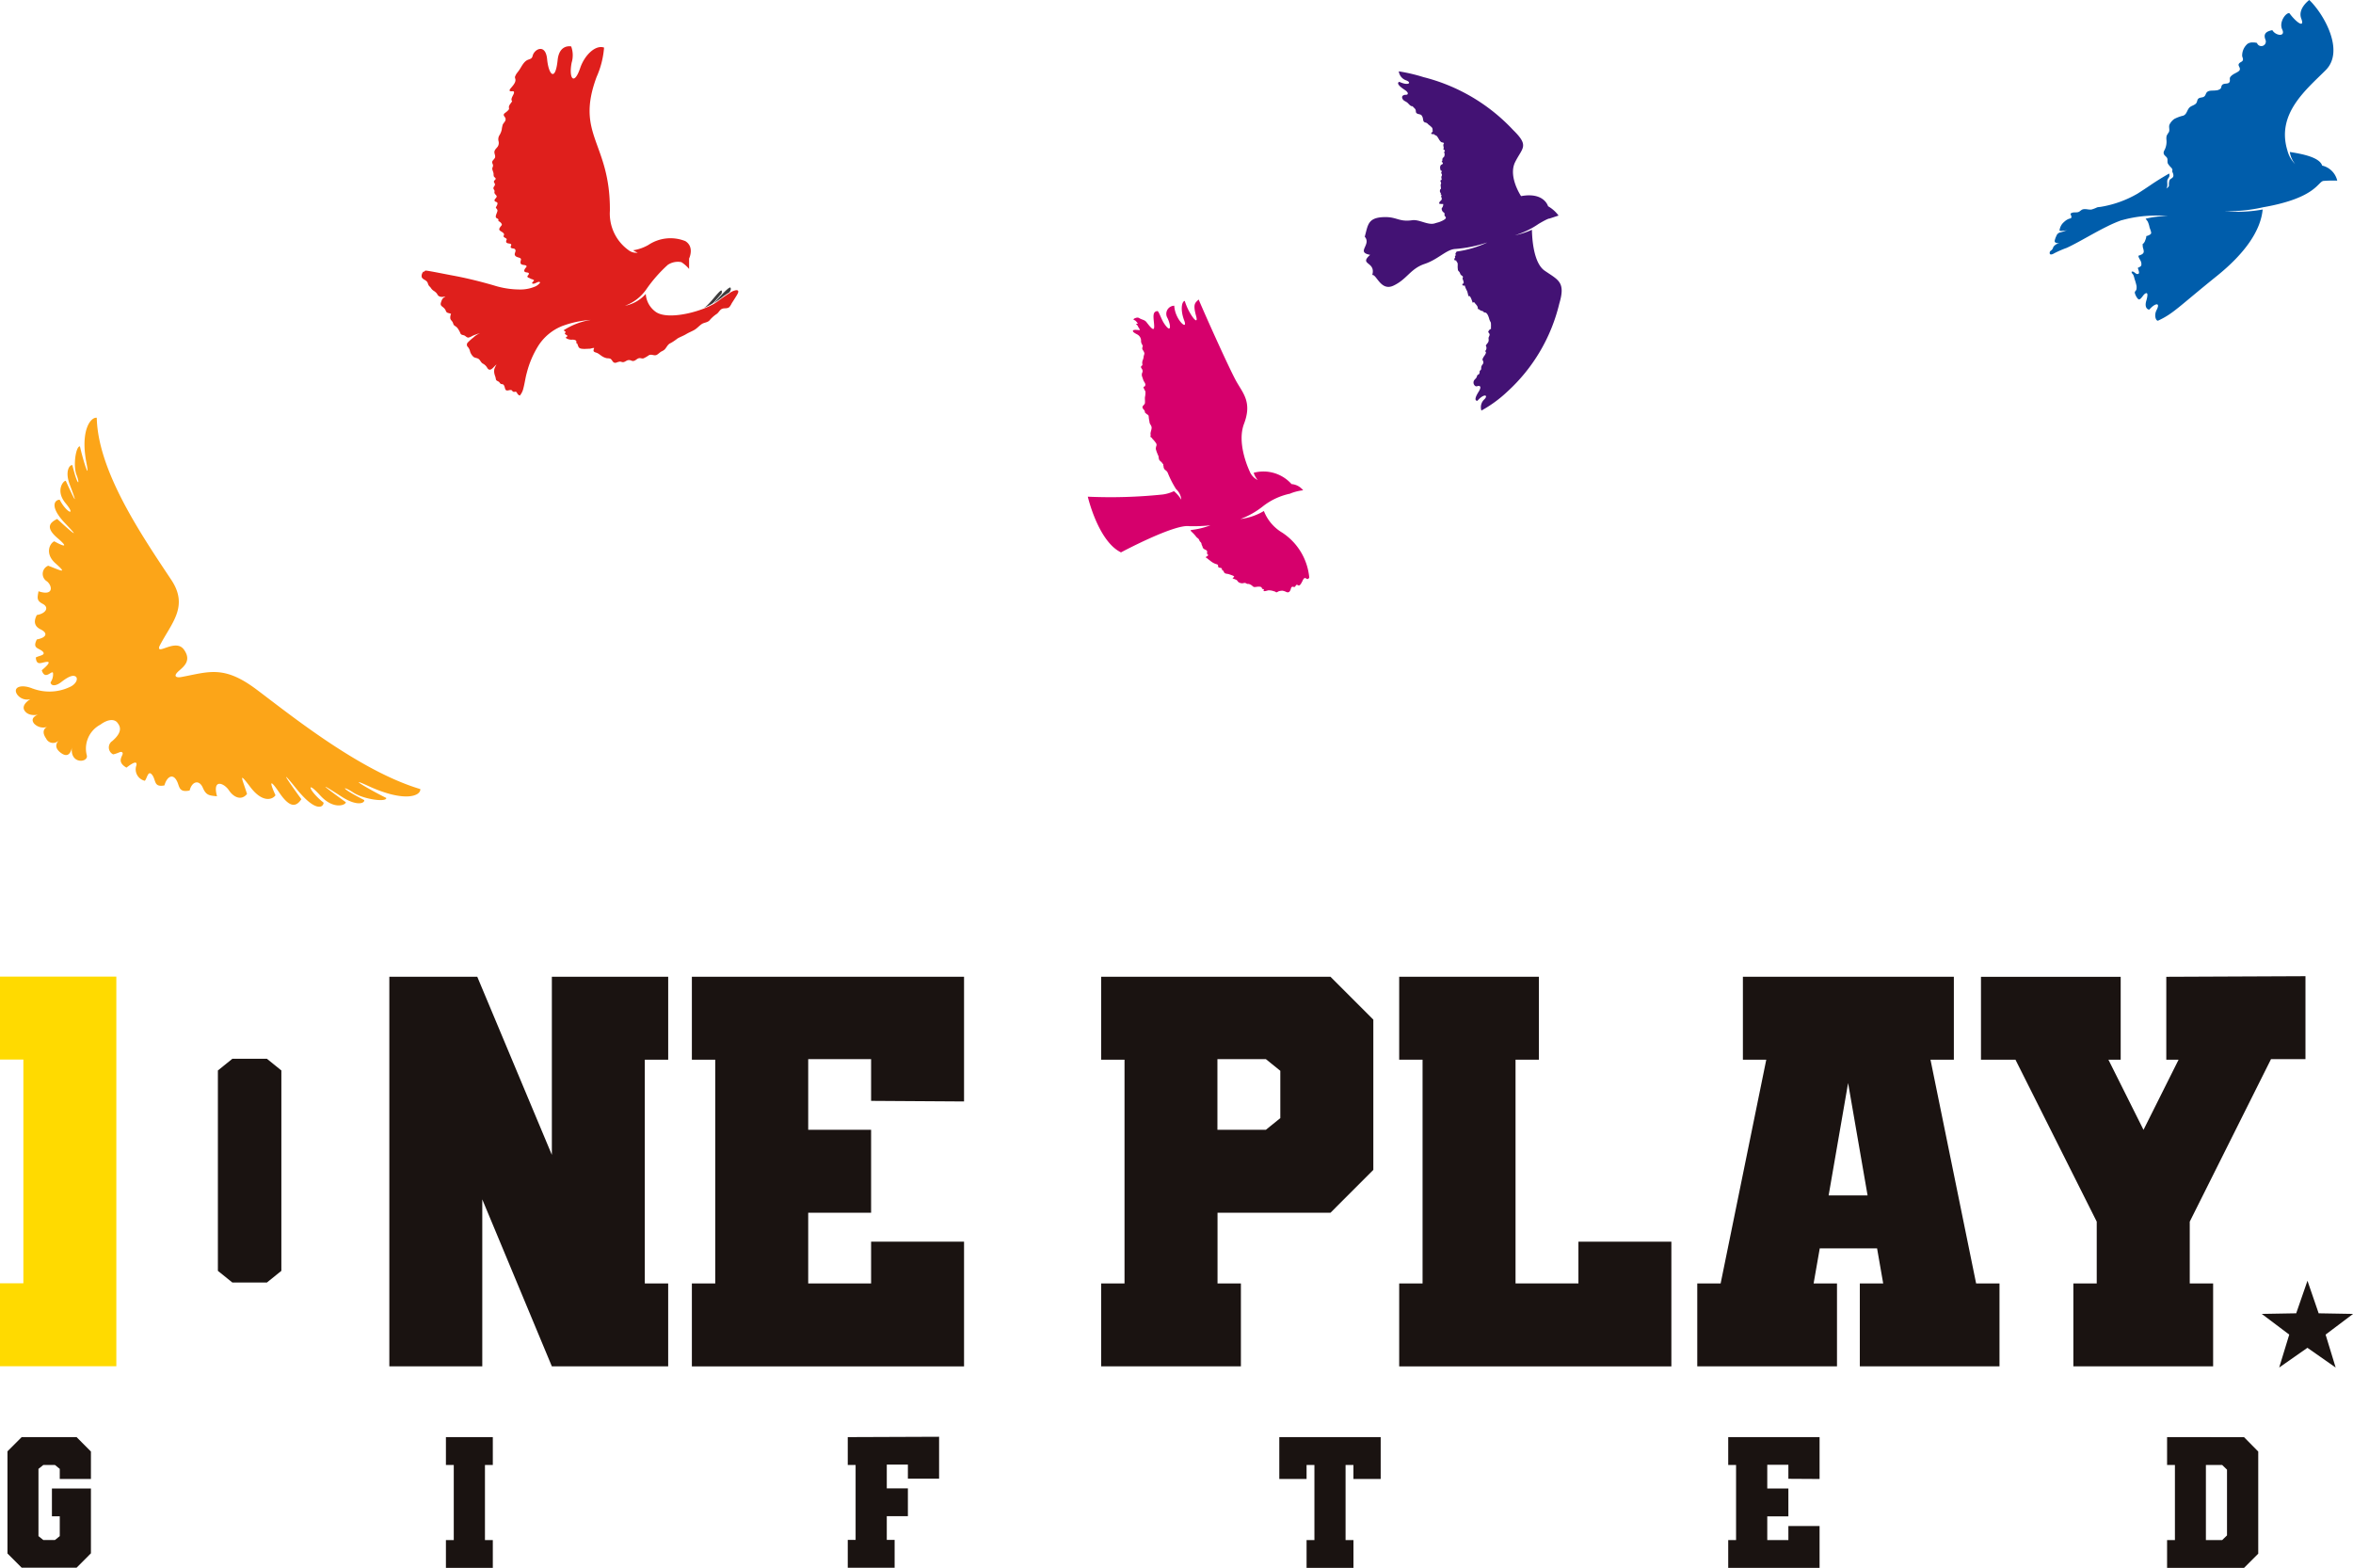 <svg height="133.27" viewBox="0 0 200 133.27" width="200" xmlns="http://www.w3.org/2000/svg" xmlns:xlink="http://www.w3.org/1999/xlink"><clipPath id="a"><path d="m0 0h200v133.269h-200z"/></clipPath><g fill="#1a1311"><path d="m2.712 289.573-1.206 1.207v8.685l1.206 1.207h4.668l1.22-1.223v-5.51h-3.316v2.366h.667v1.683l-.413.333h-.984l-.413-.333v-5.715l.413-.334h.984l.413.334v.857h2.649v-2.33l-1.22-1.227z" transform="translate(-.871 -167.418)"/><path d="m89.848 289.573v2.366h.667v6.383h-.667v2.366h3.986v-2.366h-.668v-6.383h.668v-2.366z" transform="translate(-51.946 -167.418)"/><path d="m170.816 289.53v2.37h.667v6.367h-.667v2.366h3.984v-2.366h-.667v-2.017h1.794v-2.365h-1.794v-2.017h1.794v1.191h2.652v-3.559z" transform="translate(-98.758 -167.375)"/><path d="m257.767 289.573v3.557h2.318v-1.191h.667v6.383h-.667v2.366h3.985v-2.366h-.67v-6.383h.667v1.191h2.318v-3.557z" transform="translate(-149.029 -167.418)"/><path d="m348.22 289.573v2.366h.667v6.383h-.667v2.366h7.765v-3.556h-2.652v1.19h-1.794v-2.016h1.794v-2.366h-1.794v-2.016h1.794v1.191l2.652.016v-3.557z" transform="translate(-201.325 -167.418)"/><path d="m439.942 291.939h1.381l.413.4v5.588l-.413.4h-1.381zm-3.3-2.366v2.366h.667v6.383h-.667v2.366h6.542l1.207-1.207v-8.681l-1.207-1.223z" transform="translate(-252.445 -167.418)"/><path d="m458.652 260.834-2.926.051 2.335 1.759-.855 2.8 2.4-1.678 2.4 1.678-.855-2.8 2.336-1.759-2.926-.051-.951-2.766z" transform="translate(-263.48 -149.203)"/><path d="m49.3 214.332-1.23-.994h-2.935l-1.231.994v17.032l1.231.993h2.934l1.23-.993z" transform="translate(-25.384 -123.342)"/><path d="m100.16 203.86v19.018h1.987v7.049h-9.887l-5.914-14.193v14.193h-7.9v-33.116h7.474l6.34 15.139v-15.139h9.888v7.049z" transform="translate(-45.353 -113.787)"/><path d="m154.641 207.362v-3.548h-5.346v6.008h5.346v7.049h-5.346v6.008h5.346v-3.548h7.9v10.6h-23.134v-7.049h1.987v-19.021h-1.987v-7.049h23.134v10.6z" transform="translate(-80.599 -113.788)"/><path d="m241.363 216.872h-9.6v6.008h1.987v7.049h-11.879v-7.049h1.987v-19.019h-1.987v-7.049h19.492l3.643 3.643v12.773zm-4.263-12.065-1.23-.994h-4.116v6.009h4.116l1.23-.994z" transform="translate(-128.276 -113.788)"/><path d="m293.8 203.86h-1.987v19.018h5.346v-3.548h7.9v10.6h-23.135v-7.049h1.987v-19.021h-1.987v-7.049h11.876z" transform="translate(-162.996 -113.787)"/><path d="m367.672 222.879v7.049h-11.872v-7.049h1.987l-.52-2.98h-4.873l-.521 2.98h1.987v7.049h-11.877v-7.049h1.987l3.879-19.019h-1.987v-7.049h17.931v7.049h-1.987l3.879 19.019zm-11.212-7.479-1.656-9.556-1.656 9.556z" transform="translate(-197.719 -113.787)"/><path d="m426.729 196.7v7.049h-2.929l-6.907 13.814v5.252h1.987v7.049h-11.88v-7.049h1.987v-5.252l-6.906-13.763h-2.933v-7.049h11.875v7.049h-1.041l2.98 5.961 2.981-5.961h-1.043v-7.049z" transform="translate(-230.769 -113.723)"/></g><path d="m0 196.782v7.049h1.987v19.019h-1.987v7.05h9.888v-33.118z" fill="#ffda00" transform="translate(0 -113.77)"/><g clip-path="url(#a)"><path d="m4.664 107.194a4.053 4.053 0 0 0 3.129-.141c.442-.185.742-.633.524-.869-.167-.13-.459-.165-1.237.44-.53.413-.894.324-.924.037a1.21 1.21 0 0 0 .209-.807c-.1-.262-.671.682-.956-.221.148-.132.934-.771.405-.715-.432.045-.856.368-.912-.37.241-.163.926-.187.568-.53-.353-.3-.869-.236-.48-1.006.761-.141 1.023-.513.308-.863-.324-.158-.694-.492-.308-1.214.772-.127 1.077-.645.5-.948-.543-.285-.451-.518-.359-1.07 1.307.436 1.187-.456.725-.839a.745.745 0 0 1 .1-1.333c1.05.394 1.709.766.615-.205-.912-.811-.5-1.684-.1-1.87.771.429 1.3.6.279-.272s-.7-1.307-.029-1.628c1.037.962 2.179 1.938.71.41-1.432-1.492-.9-2.044-.5-2.044.6 1.15 1.443 1.432.5.293-.886-1.066-.181-1.929.018-1.9 1.1 2.406.828 1.608.334.307-.43-1.131 0-1.7.23-1.635.458 1.892.677 1.663.354.837s-.041-2.5.288-2.429c.268 1.194.882 3.116.545 1.36-.521-2.725.359-3.867.883-3.8.1 4.518 3.753 9.9 6.333 13.776 1.534 2.3-.039 3.726-1.018 5.668-.231.781 1.4-.723 2.1.269.637.9.036 1.392-.432 1.8-.541.473-.213.6.193.526 2.315-.424 3.592-1.043 6.377 1.039s8.766 6.942 13.948 8.483c.045.583-1.325 1.163-4.422-.264-2-.919.173.351 1.527 1.018.061.376-1.882.145-2.811-.464s-1.206-.448.938.644c.059.272-.621.548-1.894-.272-1.462-.942-2.36-1.492.331.456.017.22-1.02.7-2.188-.588-1.246-1.375-.979-.387.3.627-.025.426-.7.821-2.315-1.187-1.658-2.059-.612-.526.424.891-.415.614-.936.825-1.868-.549s-.772-.75-.332.212c-.24.366-1.091.689-2.142-.7-1.093-1.447-.66-.656-.277.594-.5.607-1.157.259-1.538-.312-.41-.617-1.427-1.03-1.012.51-.64-.076-.914-.053-1.205-.725-.311-.718-.926-.556-1.123.23-.855.184-.86-.266-1.019-.663-.354-.877-.911-.539-1.123.231-.91.171-.7-.4-1.025-.872-.371-.493-.439.272-.642.479a1 1 0 0 1 -.712-1.325c.1-.549-.687.089-.849.207-1.018-.593-.084-1.125-.379-1.312-.138-.088-.279.084-.751.185a.655.655 0 0 1 -.075-1.134c.96-.823.629-1.293.456-1.534-.27-.377-.851-.318-1.466.14a2.3 2.3 0 0 0 -1.158 2.6c.184.618-1.424.831-1.268-.66 0 0-.125 1.039-.905.48-.735-.526-.3-.966-.19-1.1a.651.651 0 0 1 -1.09-.137c-.532-.762.1-.995.1-.995a1.069 1.069 0 0 1 -1.125-.278c-.409-.52.34-.758.34-.758s-.777.19-1.138-.326.488-.993.488-.993a1.05 1.05 0 0 1 -1.131-.4c-.4-.612.337-.913 1.338-.491" fill="#fca518" transform="translate(-1.859 -48.659)"/><path d="m285.24 28.962a8.913 8.913 0 0 1 -2.559.747c0 .019-.1.151-.1.175 0 .069.078.169-.049.2 0 .031.033.1.025.132s-.068.091-.071.12c-.009.1.045.155.153.119.015.1.1.16.13.256a1.734 1.734 0 0 1 0 .286 2.645 2.645 0 0 0 .026.289c.023.079.109.121.147.2.062.122.04.159.155.251.032.025.1.062.112.1.032.074-.022.1-.022.151 0 .113.228.448-.019.474a.192.192 0 0 0 .029.125.362.362 0 0 0 .176.011 2.045 2.045 0 0 0 .189.45c.065.141.079.321.142.476.128-.185.306.437.341.537.031-.03.094-.036.124-.052.1.162.38.359.3.579.1-.011.182.1.251.129.108.054.259.043.292.181.285-.087.413.437.462.607a1.242 1.242 0 0 0 .1.206.364.364 0 0 1 .025.163c.016.145-.009.267.008.4-.069.033-.114.088-.182.121v.059l-.055.025c-.012.16.154.182.108.346-.037.138-.1.156-.079.319.041.3-.115.331-.239.561a.371.371 0 0 1 -.072.483c.2.042 0 .314-.06.4a1.332 1.332 0 0 0 -.114.192c-.061.141-.026.127.019.247.076.2-.056.251-.132.413s.047.295-.161.408a.576.576 0 0 1 -.035.252c-.032.056-.111.068-.15.113s-.032.065-.055.129c-.053.148-.12.17-.215.291a.36.36 0 0 0 .03.459c.155.17.272-.016.418.054.174.086-.041.417-.1.511-.315.508-.31.738-.087.739.567-.653.962-.493.59-.122a.907.907 0 0 0 -.247.951 10.729 10.729 0 0 0 2.2-1.606 14.772 14.772 0 0 0 4.419-7.482c.553-1.847-.083-2-1.242-2.8-.959-.658-1.072-2.768-1.083-3.479a6.946 6.946 0 0 1 -1.45.47 7.136 7.136 0 0 0 2.022-.973c.876-.513.909-.446.909-.446l.782-.258a2.873 2.873 0 0 0 -.893-.793s-.322-1.221-2.294-.86c0 0-1.121-1.664-.5-2.9s1.218-1.357-.18-2.725a15.652 15.652 0 0 0 -7.605-4.486 14.52 14.52 0 0 0 -2.108-.495.937.937 0 0 0 .63.768c.5.189.205.493-.59.122-.2.089-.108.3.394.639.091.061.353.224.332.363s-.189.086-.289.113c-.192.052-.244.179-.152.344s.247.192.387.3c.115.088.3.362.462.312.065.109.2.18.251.3.053.136-.019.24.137.329.11.061.253.047.356.131a.614.614 0 0 1 .143.356c.035.154.038.231.2.274s.165.08.275.184a2.17 2.17 0 0 1 .272.231c.1.132.05.231.078.371a.234.234 0 0 0 -.137.169.518.518 0 0 0 .257.033c.04.1.157.091.227.16a1.8 1.8 0 0 1 .167.254 1.072 1.072 0 0 0 .187.248c.078.052.179.035.257.1-.042.1-.072.119-.053.236s.06.181-.019.273c.091.042.233.192.066.244a.425.425 0 0 1 .005.416c-.042.062-.089.054-.121.129a.736.736 0 0 0 -.022.222l-.056.024c.016.072.129.125.1.206-.018.044-.153.081-.189.146a.422.422 0 0 0 -.04.243 1.079 1.079 0 0 0 .051.2h.061c.063.095-.029.122-.021.185s.06.1.065.186c0 .051-.053.119-.056.171a1.976 1.976 0 0 0 .035.229c-.048.019-.073.052-.119.073a1.619 1.619 0 0 0 .067.2c.005.061-.024.082-.036.143-.023.126.047.256.006.386l-.054.025c-.01.119-.042.116 0 .229.013.035.043.071.058.1s-.021.071 0 .11c.053 0 .046.018.08.024-.132.14.052.27-.01.4-.055.112-.258.2-.194.356a1.532 1.532 0 0 0 .327.016.475.475 0 0 1 -.032.216c-.019.057-.089.127-.1.182a.428.428 0 0 0 .093.252c.031.043.12.088.141.13.032.065-.008.145.02.221s.115.072.1.19c-.015.135-.481.326-.605.362-.105.031-.208.054-.311.09-.592.2-1.323-.347-1.941-.26-1.179.165-1.3-.325-2.49-.262-1.3.067-1.271.7-1.543 1.663.6.688-.784 1.316.459 1.541-.994.876.512.545.179 1.713.364-.075.726 1.419 1.811.9 1.159-.55 1.423-1.433 2.644-1.843 1.131-.378 1.848-1.223 2.579-1.268a11.13 11.13 0 0 0 2.7-.543" fill="#431274" transform="translate(-158.872 -8.328)"/><path d="m236.412 76.862a5.612 5.612 0 0 0 -2.286 1.04 7.028 7.028 0 0 1 -1.964 1.123 5.14 5.14 0 0 0 1.995-.683 3.7 3.7 0 0 0 1.546 1.831 5.125 5.125 0 0 1 2.31 3.827c-.039.059-.076.127-.159.123s-.125-.085-.2-.085c-.133 0-.207.248-.262.339s-.167.348-.313.287c-.076-.03-.1-.09-.176-.023s-.059.15-.167.159c-.079.005-.146-.056-.216.009s-.068.167-.1.237c-.074.165-.151.249-.338.188a1.252 1.252 0 0 0 -.339-.117.922.922 0 0 0 -.337.054c-.06.025-.131.091-.2.081-.027-.006-.06-.039-.087-.053a.456.456 0 0 0 -.112-.036 1.272 1.272 0 0 0 -.459-.078c-.1.011-.337.114-.424.045.011-.042.03-.082.041-.123-.042-.022-.11-.026-.146-.056s-.023-.06-.061-.11c-.053-.071-.194-.069-.278-.067-.1 0-.206.031-.308.03-.123 0-.149-.065-.23-.124a.71.71 0 0 0 -.267-.136c-.049-.008-.089 0-.136-.007a1.041 1.041 0 0 1 -.135-.068c-.092-.036-.189.011-.283.018a.646.646 0 0 1 -.289-.077c-.091-.051-.122-.151-.2-.206a3.1 3.1 0 0 0 -.333-.132c.024-.092.237-.126.054-.221a3.629 3.629 0 0 0 -.377-.138c-.115-.041-.275-.023-.363-.11s-.057-.192-.214-.244a.224.224 0 0 0 -.013-.091c-.021-.064 0-.046-.065-.078s-.166-.012-.224-.071-.022-.108-.037-.164c-.019-.074-.111-.082-.184-.108a1.434 1.434 0 0 1 -.416-.225c-.078-.059-.152-.122-.23-.178a1.137 1.137 0 0 0 -.214-.154c0-.063.134-.1.176-.153.079-.09-.027-.072-.059-.163-.027-.073.027-.176-.017-.245s-.173-.108-.241-.152a.287.287 0 0 1 -.133-.2c-.022-.074-.068-.136-.083-.209a.285.285 0 0 0 -.1-.2c-.074-.064-.076-.124-.12-.205s-.15-.134-.217-.209a3.086 3.086 0 0 0 -.411-.447.193.193 0 0 1 -.074-.148 6.689 6.689 0 0 0 1.675-.4 14.512 14.512 0 0 1 -1.79.073c-1.267-.2-5.81 2.227-5.81 2.227-1.944-.94-2.822-4.734-2.822-4.734a42.809 42.809 0 0 0 6.364-.186 3.156 3.156 0 0 0 .958-.286 3.038 3.038 0 0 1 .624.726 1.361 1.361 0 0 0 -.445-.9 8.525 8.525 0 0 1 -.71-1.393.556.556 0 0 0 -.2-.223.386.386 0 0 1 -.151-.306c-.007-.067-.048-.122-.017-.187-.067-.041-.113-.139-.176-.2a.618.618 0 0 1 -.188-.2 1.4 1.4 0 0 1 -.044-.258c-.017-.077-.067-.147-.09-.224a2.777 2.777 0 0 1 -.147-.429.9.9 0 0 1 .049-.25.25.25 0 0 0 -.014-.21 2.217 2.217 0 0 0 -.313-.384.982.982 0 0 0 -.084-.112c-.04-.037-.076-.031-.089-.08s.02-.1.017-.14a1.006 1.006 0 0 1 -.014-.127c.012-.171.1-.34.094-.51s-.156-.278-.176-.437c-.011-.086-.028-.175-.045-.26s-.019-.174-.031-.265c-.012-.105-.078-.115-.153-.172-.059-.046-.112-.1-.171-.147.044-.192-.187-.27-.2-.428s.194-.22.209-.38-.014-.325 0-.49a1.787 1.787 0 0 0 .043-.467c-.017-.087-.219-.351-.148-.426.125.01.157-.15.131-.239-.033-.114-.127-.21-.165-.323s-.068-.205-.105-.31a.46.46 0 0 1 .031-.356.316.316 0 0 0 -.035-.263c-.046-.077-.124-.154-.07-.244.023-.035.072-.05.092-.087a.233.233 0 0 0 0-.136.579.579 0 0 1 .049-.315 1.077 1.077 0 0 0 .069-.294c.011-.1.076-.2.056-.3a.779.779 0 0 0 -.119-.235.259.259 0 0 1 -.029-.279c.031-.111-.017-.157-.069-.251a.548.548 0 0 1 -.06-.3.612.612 0 0 0 -.259-.467c-.088-.067-.477-.217-.432-.358.041-.124.464-.047.572-.047.033-.073-.1-.214-.13-.285a.373.373 0 0 0 -.186-.219c.035-.043.115-.034.164-.062-.05-.06-.1-.128-.154-.184a.368.368 0 0 0 -.1-.085c-.03-.014-.1-.029-.11-.06-.031-.081.176-.143.219-.153a.3.3 0 0 1 .26.024c.23.148.456.135.618.347.628.828.7.709.631.024-.062-.594-.092-.95.321-.967.154.161.309.7.553 1.063.589.879.6.2.278-.473a.688.688 0 0 1 .575-1.047c.057 1.194 1.2 2.187.848 1.26s-.208-1.634.045-1.668c.337 1.124 1.228 2.24.965 1.287-.288-1.046-.087-1.114.217-1.407.5 1.2 2.652 6 3.229 7.007s1.31 1.764.625 3.56c-.6 1.579.292 3.644.516 4.117a.516.516 0 0 0 .048.1 1.452 1.452 0 0 0 .6.562 1.718 1.718 0 0 1 -.341-.617 3.2 3.2 0 0 1 3.219.961 1.381 1.381 0 0 1 .984.526 4.177 4.177 0 0 0 -1.074.267" fill="#d6006c" transform="translate(-126.729 -34.907)"/><path d="m419.132 18.707a11.08 11.08 0 0 0 -1.272.547c-.811.4-1.59.854-2.383 1.284-.341.185-.685.369-1.038.53a8.922 8.922 0 0 0 -1.083.473c-.137.087-.41.182-.36-.1.019-.1.095-.126.16-.187.1-.1.1-.146.153-.272a.785.785 0 0 1 .505-.313c-.162 0-.4.006-.4-.194a1.751 1.751 0 0 1 .15-.431.451.451 0 0 1 .376-.3c.195-.053.372-.13.564-.186a1.825 1.825 0 0 1 -.351.054c-.07.01-.266.038-.327-.007a1.1 1.1 0 0 1 .389-.739 1.219 1.219 0 0 1 .408-.266c.105-.04.195-.016.216-.14.013-.076-.069-.214-.079-.295.192-.159.38-.09.6-.125s.286-.229.513-.259.45.054.656.032a2.8 2.8 0 0 0 .489-.185c.118-.035.253-.031.374-.057a9.18 9.18 0 0 0 3.068-1.113c.371-.235.736-.477 1.1-.724.514-.351 1.037-.669 1.586-.986a.474.474 0 0 1 .008.261c-.042.108-.125.175-.156.286-.059.224.073.516-.1.726a.581.581 0 0 0 .2-.164c.049-.079.021-.154.027-.24.008-.122.021-.31.129-.389.138-.1.262-.148.252-.34a.646.646 0 0 0 -.067-.23.4.4 0 0 1 -.034-.129c.034-.073.021-.158-.073-.269a1.809 1.809 0 0 1 -.29-.348c-.073-.15-.006-.33-.064-.465s-.223-.209-.28-.348c-.064-.156.024-.282.092-.42a1.588 1.588 0 0 0 .128-.768 1.09 1.09 0 0 1 .016-.375 2.741 2.741 0 0 1 .187-.306c.1-.211-.034-.428.056-.643a1.241 1.241 0 0 1 .405-.475 3.14 3.14 0 0 1 .761-.281c.27-.11.3-.363.445-.584.165-.256.389-.242.6-.414s.065-.432.384-.521c.151-.043.294-.027.4-.155.086-.1.094-.243.2-.335.186-.166.512-.1.745-.139a.67.67 0 0 0 .394-.144c.078-.086.057-.212.125-.3.171-.225.588-.021.663-.327.029-.119-.03-.234.033-.351a.771.771 0 0 1 .216-.208c.142-.115.551-.253.6-.421.072-.239-.262-.375 0-.594.1-.079.224-.1.264-.231.035-.115-.041-.232-.06-.341a1.316 1.316 0 0 1 .456-1.042.729.729 0 0 1 .437-.115 1.208 1.208 0 0 1 .366.043.386.386 0 1 0 .714-.289c-.159-.428-.024-.68.59-.8.285.491 1.147.587.84-.059s.356-1.487.618-1.374c.6.81 1.324 1.288 1 .444s.681-1.574.681-1.574c1.23 1.171 3.034 4.314 1.405 5.954s-4.23 3.7-3.262 6.837a2.492 2.492 0 0 0 .661 1.16 2.122 2.122 0 0 1 -.458-1.032c1.07.163 2.534.453 2.751 1.156a1.71 1.71 0 0 1 1.281 1.279 10.81 10.81 0 0 0 -1.165.024c-.488.048-.6 1.45-5.142 2.24a13.185 13.185 0 0 1 -3.254.329 11.793 11.793 0 0 0 3.223-.14c-.169 1.781-1.473 3.7-3.889 5.648-3.274 2.637-3.683 3.188-5 3.8-.175.046-.372-.428-.128-.9.361-.691-.143-.591-.617-.04-.122.012-.439-.146-.255-.76.05-.171.247-.871-.151-.561-.119.092-.325.47-.472.457s-.376-.484-.355-.61c.015-.092.106-.13.135-.235a1.032 1.032 0 0 0 .011-.3 4.479 4.479 0 0 0 -.173-.608 1.661 1.661 0 0 0 -.1-.33c-.051-.095-.148-.138-.147-.262.165-.106.322.179.476.186.3.015.076-.375.055-.527.245-.116.337-.135.292-.425-.034-.222-.233-.383-.244-.6.187-.074.452-.132.455-.367a1.182 1.182 0 0 0 -.066-.308c-.03-.11-.014-.2-.037-.306a.637.637 0 0 0 .23-.335c.03-.084.113-.27.078-.353.134-.025.4-.13.422-.243s-.1-.381-.135-.5a2.025 2.025 0 0 0 -.158-.5c-.036-.057-.178-.236-.178-.236a7.655 7.655 0 0 1 1.906-.218 10.674 10.674 0 0 0 -3.92.343" fill="#005dab" transform="translate(-238.772)"/><path d="m92.907 11.871a1.107 1.107 0 0 1 .186-.322 3.591 3.591 0 0 0 .269-.385c.151-.251.337-.589.634-.7.227-.086.334-.091.4-.354.148-.564 1.095-1.048 1.224.3s.7 1.959.894.085c.12-1.181.865-1.218 1.153-1.165a2.179 2.179 0 0 1 .04 1.373c-.264 1.341.2 2.005.723.469.383-1.133 1.32-2 2.031-1.744a7.521 7.521 0 0 1 -.632 2.489c-1.845 4.966 1.171 5.557 1.127 11.383a3.826 3.826 0 0 0 1.611 3.365 1.014 1.014 0 0 0 .755.193 2.4 2.4 0 0 1 -.391-.2 3.73 3.73 0 0 0 1.3-.456 3.382 3.382 0 0 1 3.139-.324c.8.5.318 1.483.318 1.483v.884a2.75 2.75 0 0 0 -.658-.58 1.542 1.542 0 0 0 -1.15.229 11.949 11.949 0 0 0 -1.844 2.106 3.8 3.8 0 0 1 -1.8 1.375 3.169 3.169 0 0 0 1.77-1.011 2.022 2.022 0 0 0 .836 1.519c1.066.787 4.208-.061 5.3-.9.314-.242.646-.473.983-.684a1.281 1.281 0 0 1 .565-.25c.281-.009.17.227.084.376s-.177.291-.269.435c-.063.1-.127.2-.192.3a1.378 1.378 0 0 1 -.21.33c-.2.154-.413.057-.619.146s-.292.354-.5.465a2.943 2.943 0 0 0 -.577.534c-.193.177-.446.157-.654.3-.223.155-.392.363-.632.5-.222.124-.462.216-.68.348-.235.143-.491.231-.726.363a4.687 4.687 0 0 1 -.578.392c-.283.113-.337.361-.536.561a1.088 1.088 0 0 1 -.264.159c-.132.075-.233.185-.36.266-.242.16-.446-.077-.706.054a2.753 2.753 0 0 1 -.459.266c-.119.033-.208-.024-.322-.021-.27.008-.377.324-.681.225a.48.48 0 0 0 -.341-.044c-.127.04-.23.141-.365.16-.1.016-.187-.04-.29-.044a1.189 1.189 0 0 0 -.32.091c-.311.076-.3-.237-.512-.343a1.009 1.009 0 0 0 -.266-.033 1.112 1.112 0 0 1 -.336-.121c-.18-.092-.318-.237-.5-.324-.084-.039-.234-.062-.29-.137s0-.2.032-.288c-.122-.023-.278.06-.406.062-.173 0-.364.023-.533.011-.128-.008-.3-.022-.373-.139s-.083-.231-.144-.336c-.042.006-.047-.008-.076-.034.1-.221-.142-.275-.309-.277a.81.81 0 0 1 -.576-.152c.026-.076.115-.089.154-.165-.073-.069-.171-.116-.241-.187.048-.048.04-.106.081-.155a1.505 1.505 0 0 0 -.181-.13 5.955 5.955 0 0 1 2.318-.888 8.525 8.525 0 0 0 -2.43.521v-.009l-.057.031a4.3 4.3 0 0 0 -1.959 1.63 8.081 8.081 0 0 0 -1 2.342c-.119.425-.17.866-.284 1.29a1.461 1.461 0 0 1 -.3.624c-.144-.043-.188-.124-.257-.242-.1-.171-.182-.013-.322-.09-.063-.033-.079-.111-.155-.134a.472.472 0 0 0 -.205.019c-.15.026-.247.045-.306-.11-.046-.116-.063-.316-.182-.388-.051-.032-.119-.015-.175-.039-.073-.032-.1-.093-.147-.148-.079-.092-.22-.1-.272-.2a2.161 2.161 0 0 1 -.052-.235 1.57 1.57 0 0 1 -.064-.188.987.987 0 0 1 -.035-.485 2.005 2.005 0 0 1 .187-.4c-.228.157-.538.71-.788.286a.9.9 0 0 0 -.382-.364c-.165-.1-.2-.273-.339-.382s-.322-.082-.452-.192a1.034 1.034 0 0 1 -.281-.43.946.946 0 0 0 -.17-.382.271.271 0 0 1 -.017-.417 4.4 4.4 0 0 1 .477-.424 1.86 1.86 0 0 1 .551-.359 4.712 4.712 0 0 0 -.665.242.961.961 0 0 1 -.327.136c-.146 0-.227-.133-.35-.183s-.262-.03-.327-.181a1.69 1.69 0 0 0 -.159-.311.793.793 0 0 0 -.271-.295c-.154-.091-.155-.145-.21-.3-.05-.135-.188-.206-.217-.354a.753.753 0 0 1 .063-.392c-.161-.082-.354-.043-.433-.227a.679.679 0 0 0 -.125-.223 1.509 1.509 0 0 0 -.21-.184c-.16-.127-.122-.256-.06-.426.071-.194.132-.322.348-.381-.085-.043-.172 0-.262 0a.538.538 0 0 1 -.291-.066c-.093-.058-.124-.147-.183-.232a1.047 1.047 0 0 0 -.24-.208.826.826 0 0 1 -.25-.242c-.054-.092-.14-.146-.194-.232s-.073-.218-.139-.31a1.025 1.025 0 0 0 -.275-.2c-.113-.083-.192-.141-.188-.289a.538.538 0 0 1 .151-.373c.076.058.1-.086.195-.084.212 0 1.752.318 2.364.43.7.129 1.392.286 2.081.46q.666.17 1.325.361a7.392 7.392 0 0 0 2.247.354 3.178 3.178 0 0 0 1.214-.223 1.06 1.06 0 0 0 .5-.37c-.137-.206-.513.245-.7.054.048-.086.13-.156.181-.241a.345.345 0 0 0 -.178-.093.8.8 0 0 1 -.193-.089c-.056-.03-.155-.043-.184-.105-.042-.091.049-.127.088-.2.1-.189-.109-.164-.239-.2-.209-.051-.124-.219-.03-.349.038-.051.119-.105.093-.175s-.164-.084-.23-.093c-.176-.025-.3-.058-.279-.267.017-.159.113-.262-.079-.339-.138-.055-.331-.072-.4-.231-.057-.137.078-.276.052-.414-.038-.187-.226-.123-.348-.189-.181-.1.1-.264-.063-.349-.11-.056-.353-.017-.381-.176-.032-.182.155-.2-.057-.324-.048-.027-.148-.077-.163-.134s.051-.124.039-.189c-.021-.129-.241-.223-.338-.3-.143-.116-.032-.256.068-.381.072-.087.113-.114.057-.216a.5.5 0 0 0 -.159-.165c-.033-.024-.091-.045-.109-.085s.019-.077 0-.111c-.033-.073-.158-.09-.2-.157-.07-.114.046-.328.082-.441.029-.088.062-.143.022-.231-.029-.065-.092-.116-.124-.179.051-.119.214-.331.113-.436-.061-.062-.188-.051-.216-.147s.063-.17.114-.231c.152-.187 0-.216-.1-.378-.05-.079-.021-.118-.018-.2 0-.107-.065-.126-.089-.216-.048-.164.187-.25.108-.43-.035-.079-.1-.124-.062-.215s.155-.119.136-.218c-.016-.071-.122-.114-.153-.184a.728.728 0 0 1 -.022-.219c-.011-.169-.145-.347-.1-.506a.652.652 0 0 0 .057-.2.78.78 0 0 0 -.07-.21c-.051-.18.151-.285.224-.436s-.04-.321-.042-.483c0-.194.168-.321.278-.468a.576.576 0 0 0 .076-.464.65.65 0 0 1 .079-.514 1.51 1.51 0 0 0 .189-.462 2.684 2.684 0 0 1 .089-.437c.091-.192.313-.319.222-.561-.038-.1-.162-.181-.134-.3.022-.089.134-.143.2-.2a1.484 1.484 0 0 0 .21-.2c.065-.092.024-.132.024-.227 0-.182.2-.343.275-.506-.174-.176.12-.509.154-.688s-.076-.154-.213-.149c-.213.005-.181-.111-.076-.24.159-.194.43-.463.418-.732-.006-.12-.069-.173-.03-.3" fill="#df1f1c" transform="translate(-49.117 -5.383)"/><g fill="#3d3c3d"><path d="m144.539 58.765c-.126.112-.7.5-.7.5.3-.318 1.321-1.5 1.416-1.318s-.107.4-.107.4-.486.3-.611.413" transform="translate(-83.162 -33.494)"/><path d="m141.82 60.023c.552-.289 1.715-2.152 1.506-1.228 0 0-.6.709-.744.83a5.833 5.833 0 0 1 -.761.4" transform="translate(-81.994 -33.845)"/></g></g></svg>